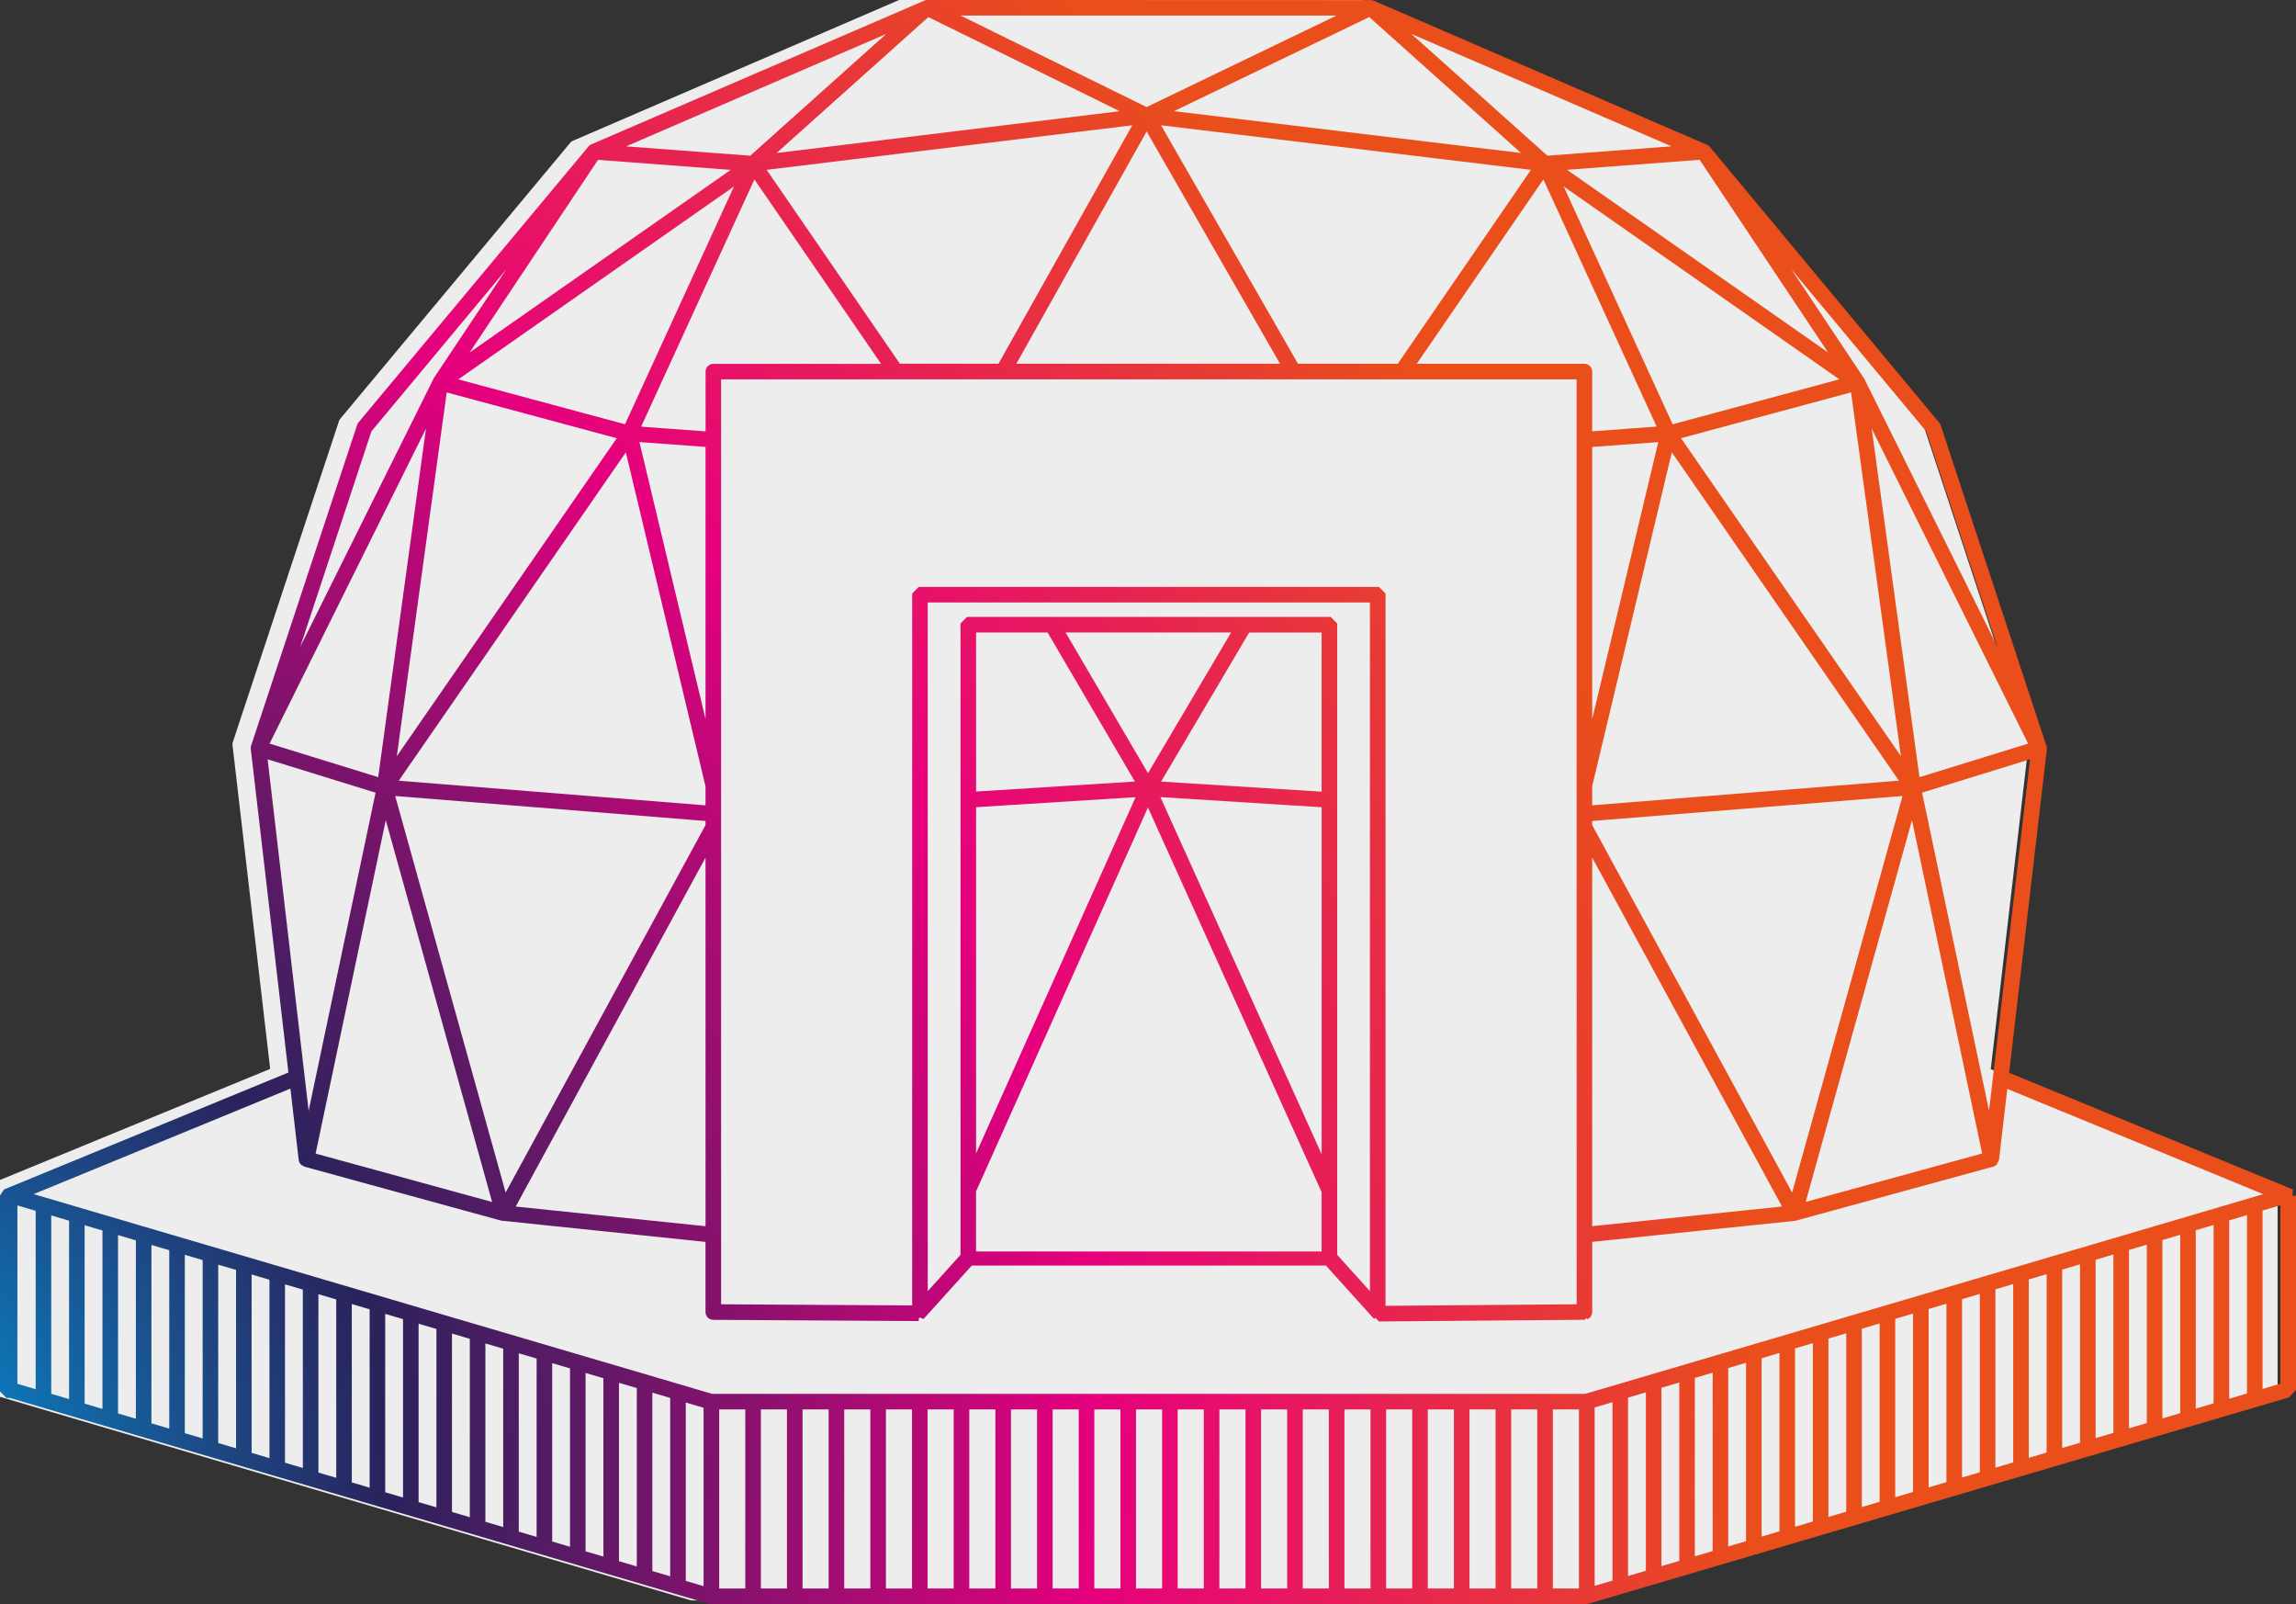 <?xml version="1.0" encoding="UTF-8"?> <svg xmlns="http://www.w3.org/2000/svg" xmlns:xlink="http://www.w3.org/1999/xlink" id="a" viewBox="0 0 615.29 429.73"><rect x="0" y="0" width="615.29" height="429.73" fill="#333333" stroke="none"/> <defs> <style>.c{fill:url(#b);}.d{fill:#fff;opacity:.91;}</style> <radialGradient id="b" cx="-46.47" cy="395.18" fx="-46.47" fy="395.18" r="516.83" gradientTransform="matrix(1, 0, 0, 1, 0, 0)" gradientUnits="userSpaceOnUse"> <stop offset="0" stop-color="#009fe3"></stop> <stop offset=".29" stop-color="#29235c"></stop> <stop offset=".66" stop-color="#e6007e"></stop> <stop offset="1" stop-color="#e94e1b"></stop> </radialGradient> </defs> <polygon class="d" points="609.44 319.39 609.44 319.39 609.53 317.69 533.49 286.44 543.62 199.53 543.59 199.23 515.12 112.91 514.92 112.49 453.22 38.33 452.68 37.88 452.67 37.9 363.29 -.76 363.18 -.8 363.18 -.81 362.83 -.92 362.83 -.92 362.7 -.93 362.7 -.94 243.52 -.97 243.06 -.92 243.06 -.92 153.45 37.75 153.01 38.02 153.01 38.02 91.15 112.23 90.91 112.6 62.38 198.86 62.3 199.38 62.28 199.38 72.4 286.36 -3.83 317.69 -4.92 319.31 -4.92 371.81 -3.17 373.56 -2.23 373.56 184.99 428.69 185.48 428.76 420.21 428.76 420.7 428.69 608.46 373.4 610.36 371.4 610.36 319.39 609.44 319.39"></polygon> <path class="c" d="M614.37,320.36h0l.09-1.7-76.04-31.25,10.13-86.91-.02-.3-28.47-86.32-.2-.42-61.7-74.16-.54-.45v.02L368.21,.21l-.11-.04h0l-.36-.12h0l-.13-.02h0l-119.18-.04-.46,.06h0l-89.62,38.67-.44,.27h0l-61.87,74.21-.24,.36-28.53,86.27-.08,.52h-.02l10.12,86.98L1.09,318.66l-1.09,1.62v52.49l1.76,1.76h.94l187.21,55.12,.5,.07h234.73l.5-.07,187.75-55.28,1.91-2v-52.01h-.92Zm-191.24,57.23v47.97h-6.99v-47.97h6.99Zm-11.17,0v47.97h-6.99v-47.97h6.99Zm-11.17,0v47.97h-6.99v-47.97h6.99Zm-11.17,0v47.97h-6.99v-47.97h6.99Zm-11.17,0v47.97h-6.99v-47.97h6.99Zm-11.17,0v47.97h-6.99v-47.97h6.99Zm-11.17,0v47.97h-6.99v-47.97h6.99Zm-11.17,0v47.97h-6.99v-47.97h6.99Zm-11.17,0v47.97h-6.99v-47.97h6.99Zm-11.17,0v47.97h-6.99v-47.97h6.99Zm-11.17,0v47.97h-6.99v-47.97h6.99Zm-11.17,0v47.97h-6.99v-47.97h6.99Zm-11.17,0v47.97h-6.99v-47.97h6.99Zm-11.17,0v47.97h-6.99v-47.97h6.99Zm-11.17,0v47.97h-6.99v-47.97h6.99Zm-11.17,0v47.97h-6.99v-47.97h6.99Zm-11.17,0v47.97h-6.99v-47.97h6.99Zm-11.17,0v47.97h-6.99v-47.97h6.99Zm-11.17,0v47.97h-6.99v-47.97h6.99Zm-11.17,0v47.97h-6.99v-47.97h6.99Zm-11.17,0v47.97h-6.99v-47.97h6.99Zm-11.17-.44v47.79l-4.78-1.41v-47.79l4.78,1.41Zm-8.95-2.64v47.79l-4.78-1.41v-47.79l4.78,1.41Zm-8.95-2.64v47.79l-4.78-1.41v-47.79l4.78,1.41Zm-8.95-2.64v47.79l-4.78-1.41v-47.79l4.78,1.41Zm-8.95-2.63v47.79l-4.78-1.41v-47.79l4.78,1.41Zm-8.95-2.64v47.79l-4.78-1.41v-47.79l4.78,1.41Zm-8.95-2.64v47.79l-4.78-1.41v-47.79l4.78,1.41Zm-8.95-2.64v47.79l-4.78-1.41v-47.79l4.78,1.41Zm-8.95-2.64v47.79l-4.78-1.41v-47.79l4.78,1.41Zm-8.95-2.64v47.79l-4.78-1.41v-47.79l4.78,1.41Zm-8.95-2.63v47.79l-4.78-1.41v-47.79l4.78,1.41Zm-8.95-2.64v47.79l-4.78-1.41v-47.79l4.78,1.41Zm-8.95-2.64v47.79l-4.78-1.41v-47.79l4.78,1.41Zm-8.95-2.64v47.79l-4.78-1.41v-47.79l4.78,1.41Zm-8.95-2.63v47.79l-4.78-1.41v-47.79l4.78,1.41Zm-8.95-2.64v47.79l-4.78-1.41v-47.79l4.78,1.41Zm-8.95-2.64v47.79l-4.78-1.41v-47.79l4.78,1.41Zm-8.95-2.64v47.79l-4.78-1.41v-47.79l4.78,1.41Zm-8.95-2.64v47.79l-4.78-1.41v-47.79l4.78,1.41Zm-8.95-2.63v47.79l-4.78-1.41v-47.79l4.78,1.41Zm-8.95-2.64v47.79l-4.9-1.45v-47.79l4.9,1.45Zm181.14,48.99L9.02,319.91l68.8-28.27,2.23,19.14v.03c.05,.35,.18,.67,.41,.98l.16,.16h-.01l.23,.22,.03-.05,.7,.43,52.73,14.46,54.76,5.7v18.79c0,1.15,.94,2.09,2.08,2.09l55.06,.33v-.67l.29-.29,1.02,.39,12.91-14.3h94.91l12.91,14.3,.33-.3,.99,.98,55.17-.46,.49-.5,.14,.36c.81-.32,1.33-1.08,1.33-1.94v-18.79l54.42-5.64,53.03-14.51c.36-.09,.68-.28,.96-.55h-.01l.61-1.22,2.22-19.06,68.6,28.2-181.73,53.51H190.75ZM135.7,72.13l-19.48,29.21h.02l-35.78,71.95,19.07-57.72,36.17-43.44Zm284.23-26.64l35.55-2.68,34.42,51.62-69.97-48.94Zm96.28,70.08l19.07,57.73-35.57-71.6-.08-.14-.12-.21h.01l-19.47-29.21,36.16,43.44ZM307.27,28.68l-49.86-24.51h100.75l-50.89,24.51Zm207.12,179.53l-12.81-93.39,41.92,84.4-29.11,8.99Zm-160.22-38.77v42.65l-43.02-2.7,23.61-39.94h19.4Zm0,149.92v15.92h-92.61v-16.08l46.07-102.86,46.53,103.02Zm-68.61-149.92h44.36l-22.28,37.7-22.08-37.7Zm-23.99,42.63v-42.63h19.16l23.4,39.94-42.55,2.68Zm0,96.93v-92.75l42.75-2.69-42.75,95.44Zm92.61-92.73v92.96l-43.21-95.68,43.21,2.71Zm2.41-51h-97.43l-1.76,1.76v169.15l-8.78,9.72V161.41h118.5v184.49l-8.77-9.72V167.03l-1.76-1.76Zm-167.52,64.49v98.75l-50.87-5.27,50.87-93.48Zm-57.2,92.25l-18.61-5.1-28.68-7.86,18.8-89.33,28.5,102.29Zm57.2-111.37v5.12l-82.21-6.61,60.86-87.97,21.34,89.46Zm-82.73-8.07l13.37-97.44,45.57,12.27-58.93,85.17Zm82.73,17.37v1.1l-53.57,98.44-29.6-106.23,83.17,6.69Zm0-100.2v72.92l-17.71-74.23,17.71,1.3Zm-17.25-5.45l30.35-66.22,33.94,49.4h-44.95c-.55,0-1.07,.21-1.46,.6h-.01c-.39,.4-.61,.94-.61,1.49v16.01l-17.25-1.27Zm197.72,42.95h-123.33l-1.76,1.76v190.73l-51.21-.31V101.63h229.27v247.79l-51.21,.42V159l-1.76-1.76Zm80.94-39.85l45.57-12.27,13.36,97.44-58.93-85.17Zm59.37,95.86l-29.59,106.23-53.58-98.44v-1.1l83.17-6.69Zm-83.17,2.5v-5.12l21.34-89.46,60.86,87.97-82.21,6.61Zm0-23.09V119.74l17.71-1.3-17.71,74.23Zm0-77.11v-16.01c0-.56-.22-1.08-.61-1.47-.39-.39-.92-.61-1.47-.61h-44.94l33.94-49.4,30.35,66.22-17.25,1.27Zm50.88,207.68l-50.88,5.27v-98.75l50.88,93.48Zm34.82-103.53l18.8,89.33-47.29,12.97,28.5-102.29Zm-64.14-106.04l-29.2-63.71,73.88,51.68-44.69,12.04Zm-73.65-16.21h-26.75l-36.7-63.89,99.13,11.94-35.69,51.95Zm-102.23,0l34.92-62.23,35.75,62.23h-70.67Zm-4.78,0h-26.42l-35.7-51.95,97.97-11.94-35.85,63.89Zm-144.76,4.18l73.88-51.68-29.2,63.71-44.69-12.03Zm-50.58,97.58l41.92-84.4-12.81,93.39-29.11-8.99Zm460.79,98.38l-17.94-85.24,28.93-8.94-10.99,94.18ZM447.94,39.2l-33.27,2.51-36.44-32.62,69.7,30.11Zm-133.35-9.41l52.35-25.22,40.68,36.42-93.03-11.21Zm-14.55,0l-91.92,11.2L248.78,4.58l51.26,25.2Zm-98.98,11.93l-33.27-2.51L237.5,9.09l-36.44,32.62Zm-5.25,3.79l-69.97,48.94,34.42-51.62,35.55,2.68ZM100.65,212.36l-17.94,85.24-10.99-94.18,28.93,8.94Zm510.46,158.33l-4.78,1.41v-47.79l4.78-1.41v47.79Zm-8.95-45.16v47.79l-4.78,1.41v-47.79l4.78-1.41Zm-8.95,2.64v47.79l-4.78,1.41v-47.79l4.78-1.41Zm-8.95,2.64v47.79l-4.78,1.41v-47.79l4.78-1.41Zm-8.95,2.64v47.79l-4.78,1.41v-47.79l4.78-1.41Zm-8.95,2.63v47.79l-4.78,1.41v-47.79l4.78-1.41Zm-8.95,2.64v47.79l-4.78,1.41v-47.79l4.78-1.41Zm-8.95,2.64v47.79l-4.78,1.41v-47.79l4.78-1.41Zm-8.95,2.64v47.79l-4.78,1.41v-47.79l4.78-1.41Zm-8.95,2.64v47.79l-4.78,1.41v-47.79l4.78-1.41Zm-8.95,2.64v47.79l-4.78,1.41v-47.79l4.78-1.41Zm-8.95,2.63v47.79l-4.78,1.41v-47.79l4.78-1.41Zm-8.95,2.64v47.79l-4.78,1.41v-47.79l4.78-1.41Zm-8.95,2.64v47.79l-4.78,1.41v-47.79l4.78-1.41Zm-8.95,2.64v47.79l-4.78,1.41v-47.79l4.78-1.41Zm-8.95,2.63v47.79l-4.78,1.41v-47.79l4.78-1.41Zm-8.95,2.64v47.79l-4.78,1.41v-47.79l4.78-1.41Zm-8.95,2.64v47.79l-4.78,1.41v-47.79l4.78-1.41Zm-8.95,2.64v47.79l-4.78,1.41v-47.79l4.78-1.41Zm-8.95,2.64v47.79l-4.78,1.41v-47.79l4.78-1.41Zm-8.95,2.63v47.79l-4.78,1.41v-47.79l4.78-1.41Z"></path> </svg> 